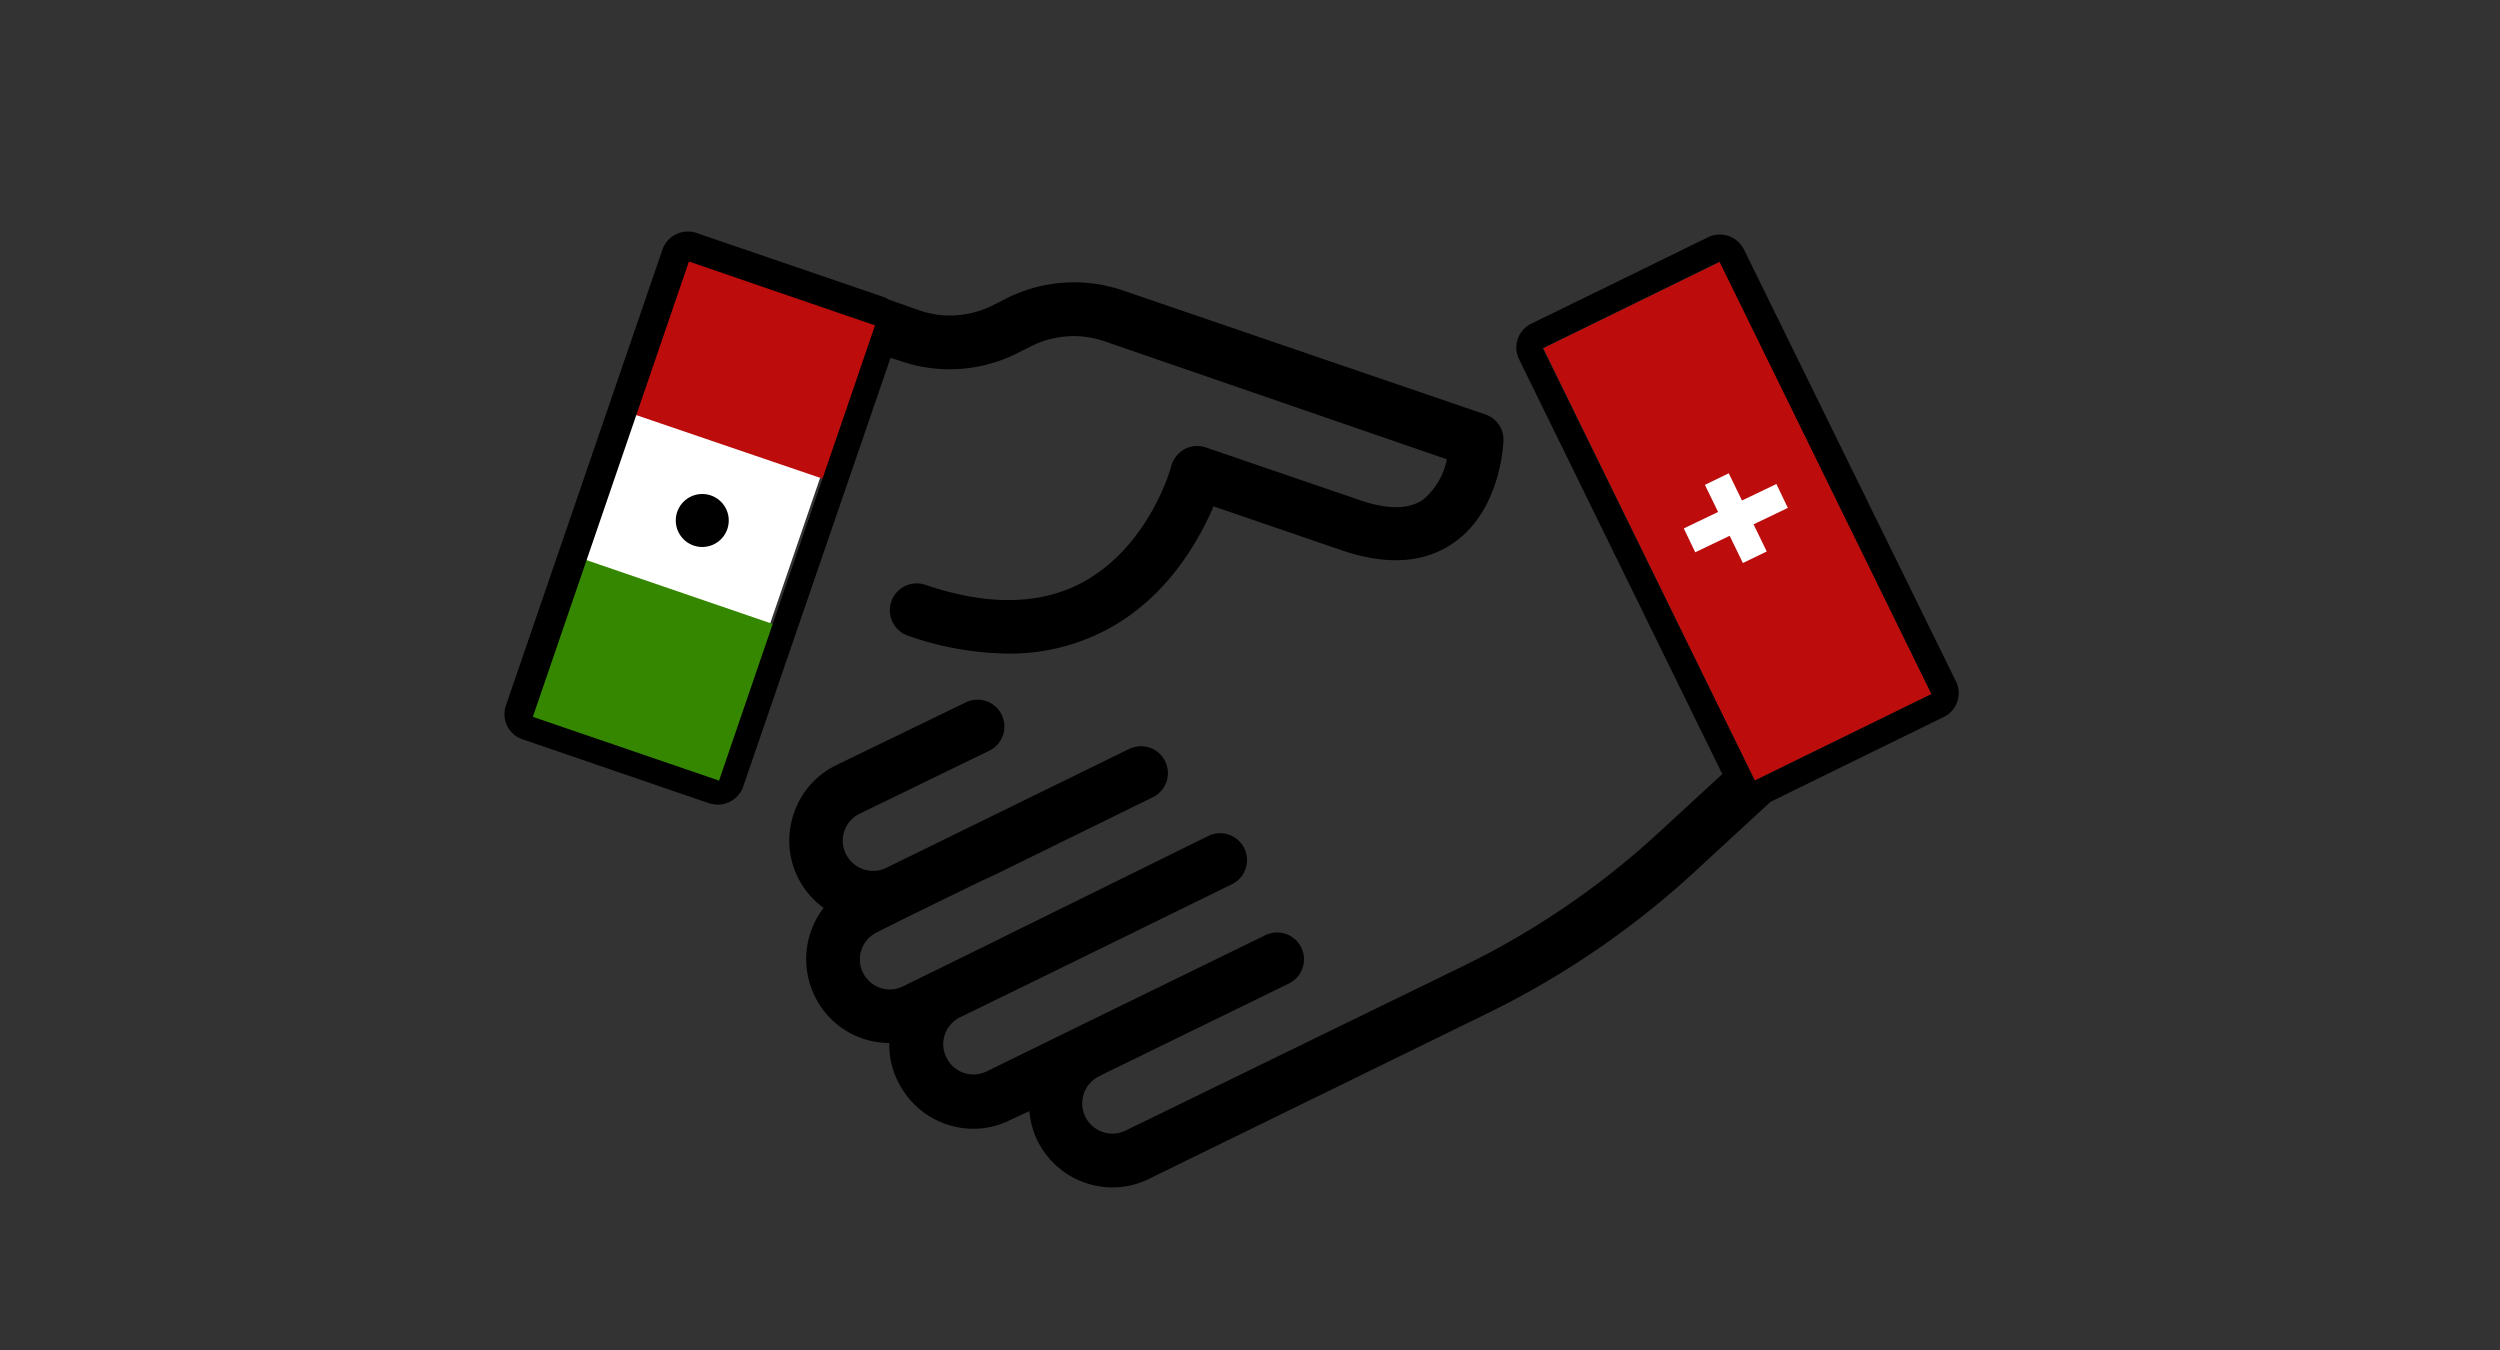 <svg id="Capa_1" data-name="Capa 1" xmlns="http://www.w3.org/2000/svg" viewBox="0 0 283.05 152.88"><rect x="0" y="0" width="283.05" height="152.88" fill="#333333" stroke="none"/><defs><style>.cls-1{fill:#fff;}.cls-2{fill:#bc0c0c;}.cls-3{fill:#358700;}.cls-4,.cls-5{fill:none;stroke:#fff;stroke-width:3px;}.cls-4{stroke-linecap:square;stroke-linejoin:round;}.cls-5{stroke-miterlimit:10;}</style></defs><title>icons</title><rect class="cls-1" x="52.26" y="47.53" width="54.5" height="22.28" transform="translate(-1.78 114.84) rotate(-71.07)"/><rect class="cls-2" x="185.57" y="31.75" width="22.27" height="54.49" transform="translate(-5.91 92.46) rotate(-26.07)"/><path d="M221.46,77.16l-24-48.89a3.05,3.05,0,0,0-4.07-1.41l-20,9.78A3,3,0,0,0,172,40.7l23,46.94-7.22,6.65a92.3,92.3,0,0,1-21.94,15L127.45,128a3.42,3.42,0,0,1-3-6.15l.47-.24,21-10.25a3,3,0,1,0-2.65-5.48l-21,10.25-10.55,5.17a3.4,3.4,0,0,1-4.57-1.58,3.3,3.3,0,0,1-.17-2.59,3.39,3.39,0,0,1,1.71-1.95l8-3.9,22.78-11.16a3,3,0,0,0-2.65-5.48L114,105.89l-.87.44-10.89,5.34a3.3,3.3,0,0,1-2.59.17,3.4,3.4,0,0,1-.37-6.28L103,103.7l7.69-3.76,2.15-1,17.67-8.67a3,3,0,0,0-2.65-5.48l-19.15,9.37-8.37,4.1a3.43,3.43,0,0,1-4.57-1.58,3.3,3.3,0,0,1-.17-2.59,3.39,3.39,0,0,1,1.71-1.95L112,85a3,3,0,0,0-2.65-5.48L94.69,86.63a9.36,9.36,0,0,0-4.8,5.44,9.39,9.39,0,0,0,3.36,10.72,9.53,9.53,0,0,0-1,10,9.36,9.36,0,0,0,5.44,4.8,9.51,9.51,0,0,0,3,.5,9.16,9.16,0,0,0,1,4.4,9.51,9.51,0,0,0,8.53,5.31,9.24,9.24,0,0,0,4.17-1l2.15-1a9.82,9.82,0,0,0,.91,3.33,9.51,9.51,0,0,0,8.53,5.31,9.24,9.24,0,0,0,4.17-1l38.34-18.75a98.36,98.36,0,0,0,23.39-16l8.57-7.9,19.62-9.61A3,3,0,0,0,221.46,77.16ZM198.68,88.37l-24-48.95,20-9.79,24,48.95Z"/><polygon class="cls-3" points="59.35 81.56 65.68 63.17 88.03 70.83 81.51 89.23 59.35 81.56"/><polygon class="cls-2" points="71.25 46.73 77.97 28.84 99.56 36.5 93.5 54.32 71.25 46.73"/><circle cx="79.51" cy="58.93" r="3"/><path d="M101.95,40.87a17,17,0,0,0,12.94-.74l2-1a10.67,10.67,0,0,1,8.13-.5L163.81,52a7.93,7.93,0,0,1-2.69,4.57c-1.65,1.14-4.1,1.14-7.32,0l-17.27-5.91a3,3,0,0,0-2.42.2,3.2,3.2,0,0,0-1.51,1.92c0,.1-2.42,9-10,13.14-4.8,2.59-10.79,2.69-17.81.3a3,3,0,1,0-2,5.75A35.31,35.31,0,0,0,114.11,74a23.39,23.39,0,0,0,11.29-2.76c6.82-3.66,10.35-10.08,12-13.91l14.41,4.94c5.14,1.78,9.44,1.51,12.77-.81,5.34-3.7,5.61-11.19,5.64-11.52a3,3,0,0,0-2-3L127,32.84a17,17,0,0,0-12.77.81l-2,1a10.69,10.69,0,0,1-8.2.47l-3.43-1.21a2.54,2.54,0,0,0-.6-.3l-21.1-7.22A3.05,3.05,0,0,0,75,28.27L57.29,79.85a3,3,0,0,0,1.88,3.86l21.07,7.22a3.49,3.49,0,0,0,1,.17,3.07,3.07,0,0,0,2.89-2l16.7-48.59ZM81.41,88.38,60.33,81.16,78,29.61l21.07,7.23Z"/><line class="cls-4" x1="192.64" y1="60.53" x2="200.42" y2="56.8"/><line class="cls-5" x1="194.38" y1="54.24" x2="198.68" y2="63.09"/></svg>